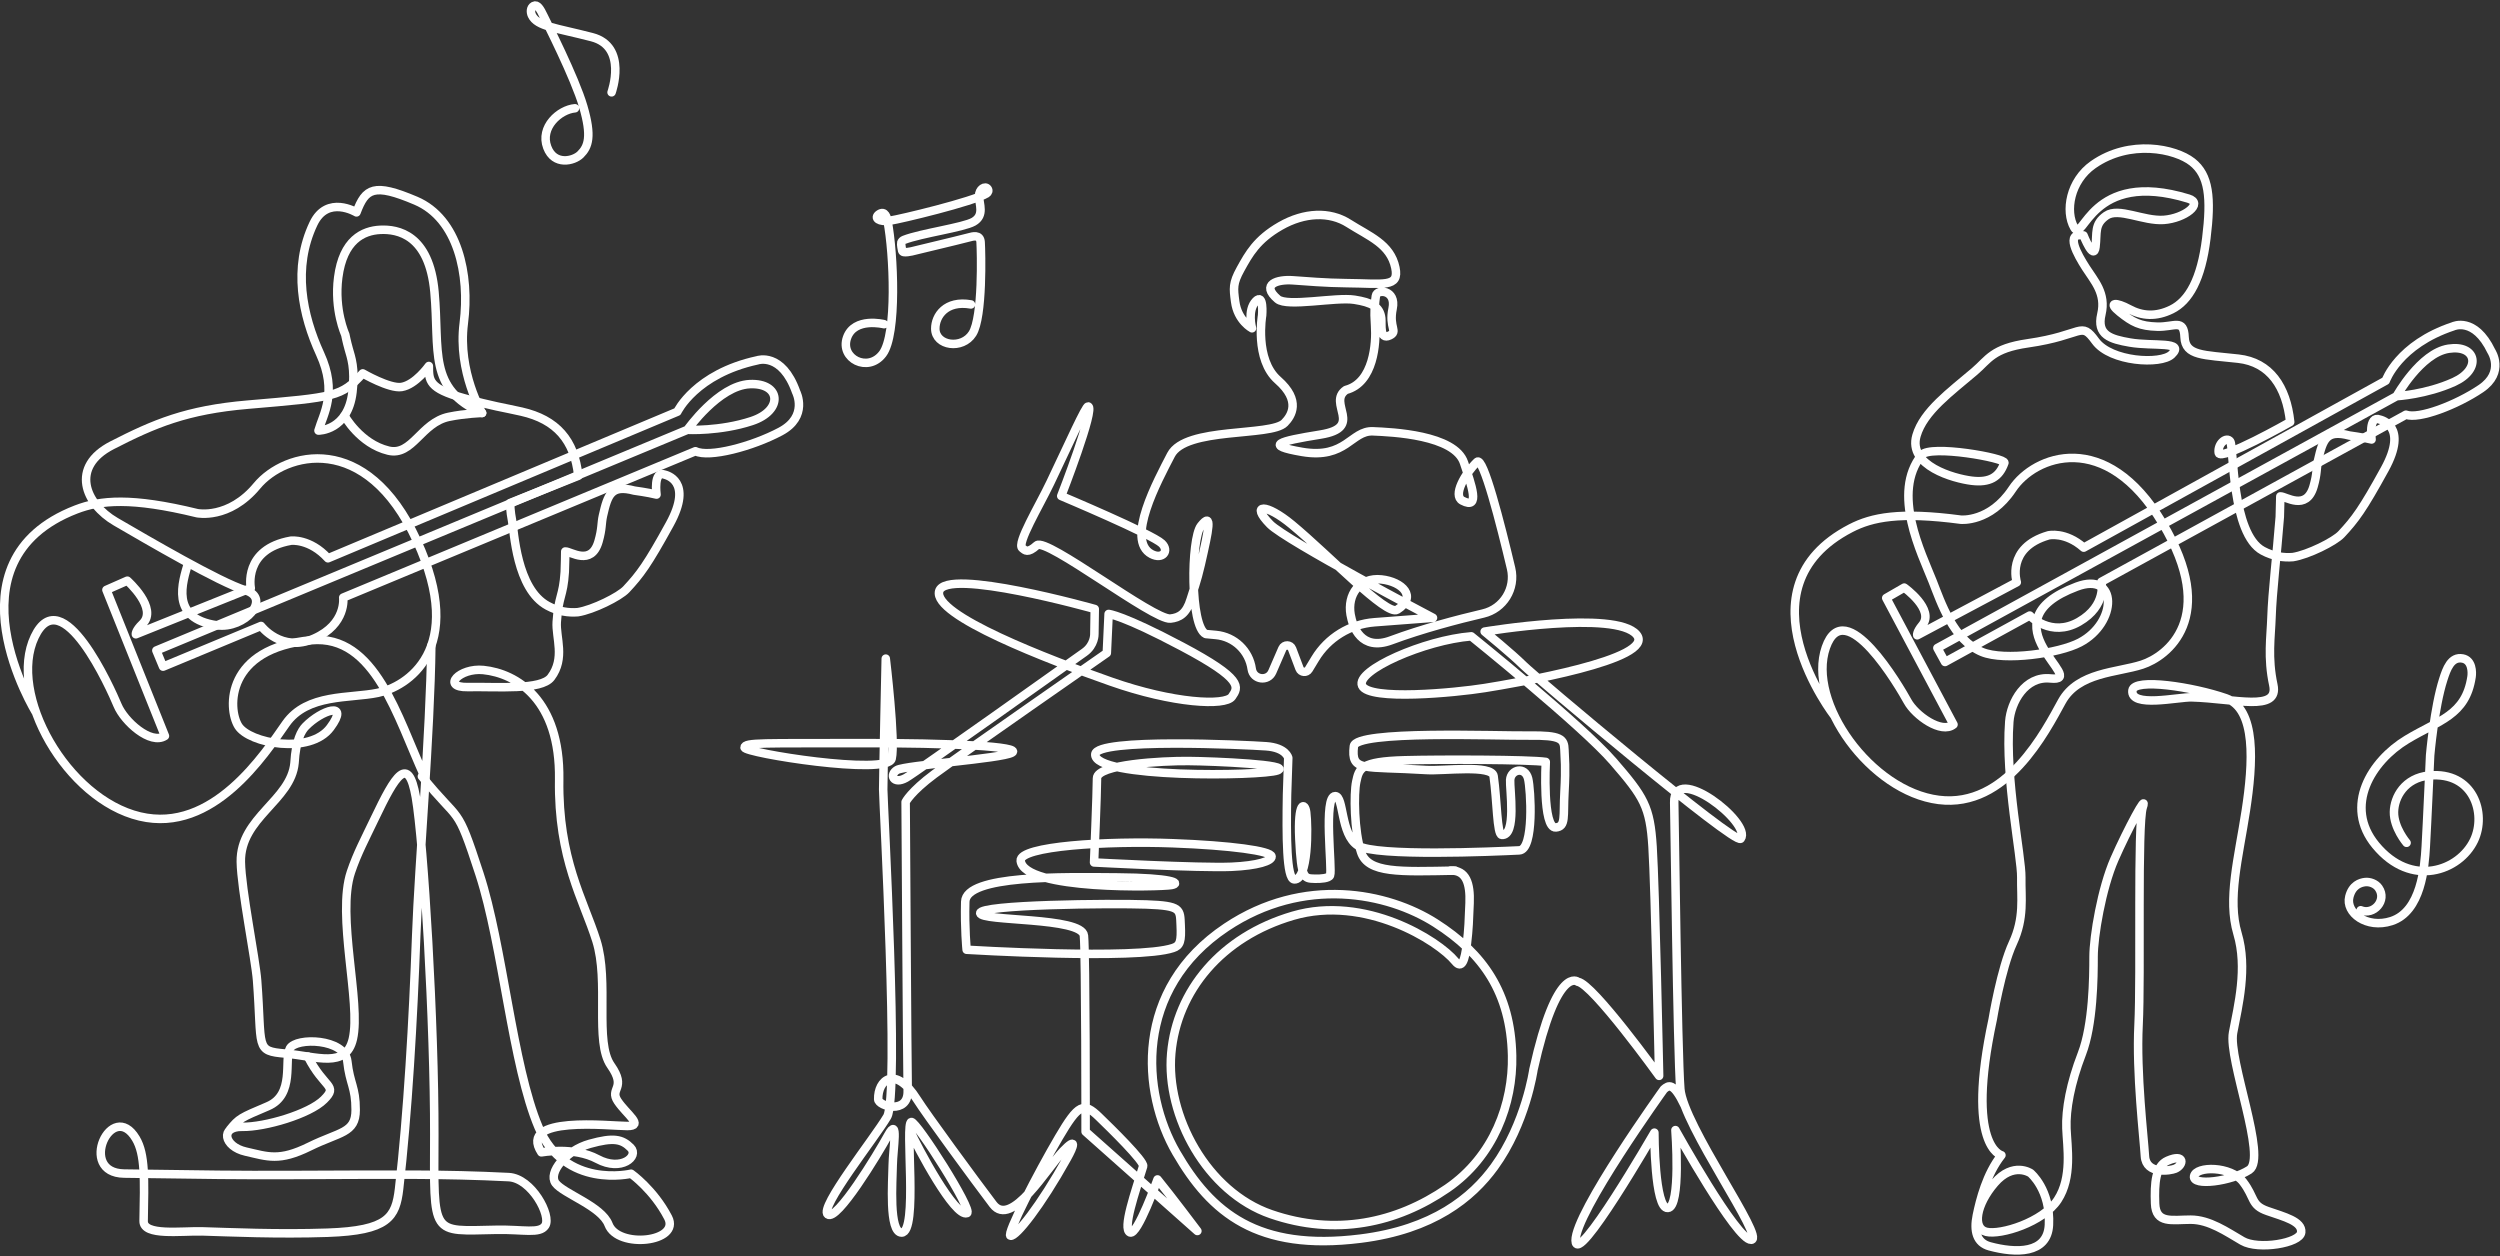 <?xml version="1.0" encoding="utf-8"?>
<!-- Generator: Adobe Illustrator 23.0.0, SVG Export Plug-In . SVG Version: 6.00 Build 0)  -->
<svg version="1.1" id="图层_1" xmlns="http://www.w3.org/2000/svg" xmlns:xlink="http://www.w3.org/1999/xlink" x="0px" y="0px"
	 viewBox="0 0 1011 508" style="enable-background:new 0 0 1011 508;" xml:space="preserve">
<rect x="0" y="0" width="1011" height="508" fill="#333333" stroke="none"/>
<style type="text/css">
	.st0{fill:none;stroke:#FFFFFF;stroke-width:3.438;stroke-linecap:round;stroke-linejoin:round;stroke-miterlimit:10;}
	.st1{fill:none;stroke:#FFFFFF;stroke-width:2.001;stroke-linecap:round;stroke-linejoin:round;stroke-miterlimit:10;}
	.st2{fill:none;stroke:#FFFFFF;stroke-width:2;stroke-linecap:round;stroke-linejoin:round;stroke-miterlimit:10;}
	.st3{fill:none;stroke:#FFFFFF;stroke-width:3.495;stroke-linecap:round;stroke-linejoin:round;stroke-miterlimit:10;}
	.st4{fill:none;stroke:#FFFFFF;stroke-width:2;stroke-miterlimit:10;}
	.st5{fill:none;stroke:#FFFFFF;stroke-width:3.929;stroke-linecap:round;stroke-linejoin:round;stroke-miterlimit:10;}
	.st6{fill:none;stroke:#FFFFFF;stroke-width:3.88;stroke-linecap:round;stroke-linejoin:round;stroke-miterlimit:10;}
	.st7{fill:none;stroke:#FFFFFF;stroke-width:3.88;stroke-miterlimit:10;}
	.st8{fill:none;stroke:#424447;stroke-width:2.835;stroke-miterlimit:10;}
	.st9{fill:none;stroke:#FFFFFF;stroke-width:3.691;stroke-linecap:round;stroke-linejoin:round;stroke-miterlimit:10;}
	.st10{fill:none;stroke:#434547;stroke-width:2.409;stroke-miterlimit:10;}
</style>
<path class="st0" d="M357.5,131.1c0,0-11.97-2.99-14.95,5.42c-3.01,8.5,8.51,14.41,14.41,6.55s4.49-40.5,1.96-53.7
	c-0.21-1.08-0.91-4.52-3.49-2.7c-2.06,1.45-0.07,3.21,4.51,2.56c4.12-0.59,33.56-7.66,39.04-10.99c0.62-0.38,0.94-1.17,0.45-1.85
	c-0.99-1.41-3.51,0.03-3.51,2.84c0,3.27,2.36,7.82-2.22,10.44c-4.1,2.34-21.18,4.65-28.04,7.31c-0.68,0.26-1.03,0.67-1.19,1.16
	c-0.17,0.53,0.29,3,0.35,3.21c0.21,0.7,0.89,0.71,2.25,0.58c0.99-0.1,2.05-0.36,3.94-0.84c5.24-1.31,13.16-3.11,20.97-5.12
	c1.21-0.31,4.38-1.35,4.58,1.96c0.24,3.92,0.95,30.17-3.27,36.96c-4.11,6.6-15.02,5.03-15.06-1.96c-0.03-5.15,4.26-11.6,14.41-9.82"
	/>
<path class="st0" d="M973.22,340.83c0,0-5.22-6.11-5.1-12.48c0.11-6,4.31-13.77,14.22-14.73c17.86-1.73,23.34,15.35,18.15,26.23
	c-5.87,12.29-25.31,19.5-39.78,1.93c-13-15.79-1.81-34.04,12.64-42.74c13.04-7.86,23.8-9.74,26.14-25.32
	c0.28-1.85,0.3-6.68-3.59-7.43c-4.72-0.91-6.52,4.32-7.84,8.44c-3.66,11.35-5.32,30.71-5.32,30.71s-1.22,27.69-1.76,36.92
	c-0.48,8.28-1.8,26.2-13.89,30.12c-9.97,3.23-18.69-3.36-17.02-9.86c1.19-4.66,4.41-5.71,6.42-5.92c1.75-0.19,4.18,0.57,5.44,2.39
	c3.52,5.06-2.07,11.17-7.28,9.01"/>
<path class="st0" d="M247.32,37.34c0,0,6.67-18.52-7.94-22.31c-14.61-3.79-22.12-4.3-24.29-8.84c-0.54-1.14-0.65-3.06,0.76-3.81
	s2.63,1.22,4,4.12c1.16,2.44,12.53,24.65,16.02,36.56c3.55,12.11,2.06,16.26-1.14,19.42c-2.72,2.69-10.57,4.61-13.41-2.89
	c-3.09-8.15,4.95-15.27,11.2-15.81"/>
<g>
	<path class="st0" d="M588.49,352.08c-22.45,0.43-35.19,1.09-38.05-7.4s-2.98-23.87-1.98-28.51c1.16-5.37,1.6-8.24,19.56-8.72
		c14.44-0.39,50.44-0.33,57.09,0.66c0,0-1.43,27,4.06,26.51c4.17-0.38,2.94-4.38,3.5-14.34c0.59-10.7,0.09-13.17-0.01-17.06
		c-0.11-4.37-1.38-5.92-14.34-5.75c-12.96,0.17-70.07-2.22-70.82,4.29c-1.21,10.61,3.71,8.01,29.37,9.64
		c6.93,0.44,26.48-2.27,27.15,2.45c1.42,9.98,1.34,23.64,3.3,23.79c6.04,0.47,3.16-18.68,3.39-22.24c0.27-4.25,6.03-5.58,7.27-0.51
		c1.05,4.3,2.51,28.71-3.58,29c-10.1,0.49-58.17,2.61-65.29-1.94c-7.12-4.55-5.58-19.97-9.15-20c-4.9-0.04-1.1,29.55-2.08,32.06
		c-0.46,1.17-3.81,1.43-6.16,1.35c-4.28-0.15-5.48,0.27-6.26-16.03c-0.74-15.56,2.27-14.89,2.77-10.81
		c0.74,6.06,0.89,27.42-4.83,27.12c-3.14-0.16-3.22-17.41-2.92-34.32l0.49-14.83c0,0-0.82-4.12-8.98-4.7
		c-8.16-0.58-68.53-3.42-69.06,3.22c-0.79,9.87,67.55,8.86,73.69,6.55c6.13-2.32-25.3-3.71-35.98-3.8
		c-10.68-0.09-37.01,1.31-37.01,6.97s-1.19,34.05-1.19,34.05s42.67,2.29,55.53,1.75c10.62-0.45,16.38-2.37,16.27-4.16
		c-0.15-2.29-16.59-4.49-39.91-5.36c-26.59-1-62.21,1.12-61.56,7.09c1.31,12.04,56.81,10.59,60.97,9.82s0.2-2.92-21.86-3.09
		c-22.06-0.17-61.23-1.01-61.53,9.81c-0.3,10.81,0.56,19.44,0.56,19.44s68.73,4.2,83.42-0.69c2.96-0.93,3.44-2.77,3.14-9.21
		s0.35-7.89-13.89-8.41c-14.24-0.51-67.34,0.02-67.19,3.5c0.15,3.48,41.22,1.46,41.95,9.1s0.68,79.28,0.68,79.28l45.2,40.17
		c0,0-10.98-14.59-16.12-20.86c0,0-8.06,22.65-11.08,21.46c-3.26-1.29,2.08-16.42,5.27-26.8c0.59-1.93-13.18-15.42-17.95-20.02
		c-6.13-5.92-8.19-5.18-16.14,8.34c-8.43,14.35-21.4,39.45-19.54,39.81c2.18,0.43,12.1-12,22.91-31.43c2.61-4.68,4.13-8.81-1.7-2.75
		c-6.38,6.63-20.84,31.28-28.26,21.5c-7.42-9.78-27.06-36.55-30.83-42.55c-8.74-13.89-15.83-7.81-15.63,0.04
		c0.07,2.77,12.13,6.28,11.93-3.34c-0.2-9.61-0.84-116.9-0.84-116.9s2.03-4.16,11.62-11.29c9.59-7.12,69.74-48.95,69.74-48.95
		l0.73-15.8c0,0,5.66,0.43,29.7,13.19c24.97,13.25,22.85,16.4,20.18,20.26c-2.67,3.86-23.74,2.78-48.97-6.1
		c-25.22-8.88-72.1-26.78-69.43-36.56c2.67-9.78,62.91,7.21,62.91,7.21l-0.15,10.17c0,0,0.15,4.38-4.01,7.34
		s-68.5,48.73-72.19,50.79c-5.08,2.84-6.85-1.27-3.59-3.2s42.17-4.56,46.47-7c4.3-2.45-24.33-3.99-62.16-3.86
		c-37.83,0.13-45.99-0.39-45.99,1.8s57.86,11.46,59.49,4.51s-2.38-40.48-2.38-40.48s-1.04,48.02-1.04,52.91
		c0,4.89,6.64,123.77,1.59,132.36c-5.04,8.58-27.58,36.77-24,39.51c3.71,2.83,20.08-24.2,24.43-32.1c4.35-7.9,1.93,5.54,1.83,12.14
		c-0.1,6.61-1.63,27.16,3.56,27.29c6.82,0.17,1.24-44.49,3.97-44.74c2.15-0.19,25.14,35.94,22.51,36.88
		c-4.92,1.77-20-26.45-23.14-33.57"/>
	<path class="st0" d="M681.24,447c-4.51-9.43-6.44-8.18-8.37-6.48c0,0-35.9,49.93-35.7,61.17s31.86-43.65,31.86-43.65
		s0,30.98,5.44,30.47c5.44-0.26,3.07-31.5,3.07-31.5s24.83,44.72,30.66,44.37c5.84-0.34-27.5-46.26-28.68-61.02
		s-2.32-110.32-2.47-115.78c-0.46-16.6,31.59,8.25,26.9,14.59c-2.08,2.82-83.24-65.5-87.89-70.13
		c-4.65-4.63-15.67-13.63-15.67-13.63s53.01-8.84,61.42,1.2c8.41,10.04-49.65,19.74-61.42,21.63c-11.77,1.89-46.78,5.24-49.55-0.94
		c-2.77-6.18,25.38-18.49,44.15-19.97c0,0,44.77,36.02,57.33,50.52c12.56,14.5,14.94,18.35,15.97,34.57
		c1.04,16.22,2.66,92.66,2.66,92.66s-26.79-37.2-32.87-38.05c0,0-8.46-7.22-17.95,35.51c0,0-3.04,21.73-15.83,39.33
		c-9.03,12.42-24.67,25.36-54.14,29.04c-41.64,5.2-60.34-10.42-74.47-34.79c-14.12-24.37-17.34-66.07,20.26-91.15
		c31.35-20.91,65.23-14.01,84.56-1.69s30.42,28.24,30.98,53.6c0.42,19.33-7.43,40.77-26.15,53.65
		c-20.63,14.2-45.38,19.43-71.36,10.47c-25.98-8.96-42.56-39.82-40.33-65.06c2.23-25.23,20.17-47.09,49.25-55.62
		c29.07-8.53,58.67,9.99,65.6,18.45c2.61,3.19,3.88-0.12,4.73-7.29c0.7-5.86,0.79-9.24,1.07-16.29c0.32-8.03-1.46-13.26-7.62-13.13"
		/>
	<path class="st0" d="M516.77,153.71c-9.48-8.35-6.37-26.17-6.37-26.17s0.76-9.13-2.5-5.8c-3.61,3.69-1.59,11.02-1.59,11.02
		s-5.8-3.02-6.81-10.81c-0.71-5.41-1-7.36,2.17-13.11c3.39-6.14,6.59-11.98,16.12-17.44c9.71-5.57,19.96-5.94,27.58-1.09
		c8.29,5.28,16.93,8.36,18.92,17.96c1.7,8.19-4.85,6.35-19.9,6.23c-8.04-0.07-16.66-0.79-21.56-1.14
		c-6.23-0.45-13.18,1.59-6.15,7.61c3.84,3.29,23.52-0.94,31.07,0.25c6.92,1.09,10.29,2.8,10.83,7.49c0.27,2.38-0.81,8.95,3.38,6.97
		c3.55-1.67-0.39-3.12,1.21-10.86s-6.4-8-6.77-5.17s-0.79,5.52-0.31,12.22c0.47,6.7-0.45,22.86-11.8,25.83
		c-7.73,5.31,7.62,15.15-10.24,18.03c-17.21,2.77-22.89,4.37-7.51,7.02c17.82,3.07,19.87-8.69,28.67-8.32
		c7.71,0.32,33.1,1.43,36.83,12.7c2.94,8.86,6.85,19.3-0.67,15.34c-3.96-2.08,1-10.88,5.97-15.69c2.46-2.38,9.46,25.05,13.73,43.06
		c1.94,8.16-3.1,16.35-11.27,18.26c-10.42,2.45-24.71,6.2-37.23,10.86c-12.1,4.51-15.54-5.51-16.39-10.4
		c-1.4-8.01,3.52-15.2,12.45-14.24c8.49,0.91,14.67,7.04,6.4,12.25c-4.3,2.71-27.54-21.94-42.63-34.42
		c-10.4-8.6-17.03-8.54-8.8-0.14c6.42,6.55,65.9,37.83,65.9,37.83l-23.65,1.8c-9.92,0.75-18.87,6.26-24.01,14.77l-2.59,4.28
		c-0.9,1.49-3.12,1.28-3.73-0.34l-3-7.96c-0.67-1.78-3.17-1.84-3.93-0.1l-4.08,9.41c-1.75,4.04-7.7,3.23-8.31-1.13v0
		c-1.03-7.38-7-13.08-14.41-13.78l-4.16-0.39c-6.44-2.97-6.08-38.58-1.97-43.74c4.77-5.98,3.18,1.37-0.08,15.65
		c-1.51,6.62-3.27,11.37-4.07,14.04c-1.74,5.83-4.55,7.43-8.19,7.81c-6.79,0.71-50.26-33.01-54.03-29.62c-3.77,3.4-4.72,2-5.87,1.14
		c-2.42-1.8,6.83-17.03,11.32-26.47c7.71-16.17,14.34-31.02,15.3-30.87c3.06,0.46-10.88,36.24-10.88,36.24s36.85,15.52,40.68,19.2
		c3.12,3,0.31,6.64-4.19,4.28c-10.61-5.58,2.5-29.66,7.89-40.1c5.91-11.45,40.42-7.28,45.95-12.95
		C522.28,168.18,526.25,162.05,516.77,153.71"/>
</g>
<g>
	<path class="st0" d="M741.91,289.59c0,0-40.31-51.76,6.57-75.99c8.55-4.42,19.73-6.73,44.48-3.44c0,0,11.84,1.18,20.82-12.38
		c8.98-13.56,37.8-24.57,60.71,13.72s1.8,54.02-8.24,57.28c-10.04,3.27-25.86,2.99-32.44,14.91c-6.57,11.92-22.33,43.26-49.81,39.79
		c-27.49-3.47-53.33-39.51-45.63-61.64c7.69-22.13,29.98,16.18,33.08,21.83S785.13,296.95,790,293l-27.21-51.17l7.29-4.21
		c0,0,12.53,8.92,7.27,15.2c-2.39,2.85-2.02,4.09-2.02,4.09l40.26-21.44c0,0-4.46-13.97,12.83-18.98c0,0,6.8-1.6,14.24,4.98
		l122.13-67.51c0,0,5.09-14.62,27.27-21.99c0,0,8.63-4.09,15.44,10.08c0,0,5.59,8.45-4.2,15.09s-25.13,12.5-30.34,10.56
		L849.8,235.27c0,0,2.37,9.57-9.05,16.16c-11.42,6.58-19.92-2.51-19.92-2.51l-34.26,18.79l-3.1-5.65l185.71-101.84
		c0,0,9.63-17.43,21.02-19.2c11.39-1.77,13.45,8.33,2.19,13.44c-11.27,5.11-23.21,5.76-23.21,5.76"/>
	<path class="st0" d="M922.16,200.74c2.07-0.14,10.52,6.14,13.45-4.06c1.52-5.29,1.07-7.2,1.8-10.44
		c1.94-8.57,3.34-12.59,12.65-10.12c0,0,5.46,0.73,9.01,1.61c0,0-1.34-9.89,3.29-8.07c0.33,0.13,11.76,2.35,2.04,20.05
		c-8.96,16.31-11.95,20.32-17.57,26.34c-2.77,2.97-13.47,8.28-19.58,9.24c-3.65,0.3-7.84-0.23-12.16-2.55
		c-12.76-6.82-11.7-42.15-13.18-44.23c-1.48-2.08-5.17,0.9-4.67,4.6c0.49,3.7,28.91-12.44,28.91-12.44
		c-1.53-14.36-8.2-24.18-20.97-25.62c-14.04-1.58-21.44-1.06-21.74-8.7c-0.3-7.64-4.1-4.03-11.08-4.25
		c-6.97-0.22-9.87-1.71-15.06-5.86c-5.19-4.15-1.48-4.08,3.71-1.26s10.87,3.26,17.19,0.15c7.02-3.46,11.99-12.18,14.04-28.79
		c2.03-16.37,1.09-25.52-5.74-30.86c-6.82-5.34-25.17-9.28-40.01,1.1c-9.4,6.58-11.45,18.87-7.67,25.47
		c3.78,6.6,6.43-23.9,46.19-11.73c6.29,1.92-1.58,8.01-9.99,8.61c-8.21,0.58-18.3-5.18-23.24-1.72c-4.95,3.46-3.66,6.82-4.35,12.66
		s-4.85-4.65-4.85-4.65c-7.67-1.38-2.47,7.71,0.94,13.05c3.41,5.34,8.26,10.39,6.28,18.79c-1.98,8.41,3.63,10.1,11.57,11.47
		c9.3,1.61,22.58-0.66,16.82,4.85c-4.35,4.15-24.63,2.99-30.76-5.42c-6.13-8.41-4.71-2.39-27.35,0.87
		c-14.44,2.08-15.93,6.58-21.56,11.37c-9.79,8.33-20.63,16.13-23.49,25.96c-3.54,12.2,15.11,17.36,22.3,18.25
		c7.2,0.89,11.18-1.37,13.25-7.25c0.68-1.93-30.07-7.44-33.51-3.14c-12.33,15.42,0.06,39.81,4.48,51.04
		c3.35,8.5,8.33,23.82,20.03,28.63c8.99,3.7,31.06,0.6,39.54-3.86c15.23-8.01,15.43-28.86-1.26-22.6
		c-38.77,14.53,5.93,38.82-10.68,37.14c-10.25-1.04-16.02,9.59-16.62,17.46c-1.76,23.25,4.99,54.7,4.85,63s1.34,16.32-3.41,26.56
		s-8.16,30.91-8.16,30.91c-11.08,51.61,3.54,54.87,3.54,54.87c-6.03,7.62-8.65,18.09-9.94,24.33c-1.29,6.24-0.14,11.08,5.19,12.52
		c10.51,2.84,23.37,3.14,23.96-8.63c0.72-14.28-7.42-20.97-7.42-20.97s-7.02-4.75-14.54,3.96c-7.52,8.7-9.1,18.4-3.36,19.78
		c5.74,1.38,22.95-3.86,28.88-12.96c5.93-9.1,3.81-21.31,3.51-28.88c-0.3-7.57,1.63-18.25,6.23-30.12s4.75-31.16,4.75-39.32
		s3.26-27.6,8.46-39.46s13.65-27.6,11.42-20.92c-2.23,6.68-0.69,68.08-1.68,87.87c-0.99,19.78,2.13,45.64,2.57,53.2
		c0.45,7.57,10.44,5.83,12.24,5.07c3.49-1.48,4.01-6.31-3.04-3.26c-4.91,2.12-5.39,9.03-5.09,17.33c0.3,8.31,6.82,6.53,14.39,6.53
		c7.57,0,14.54,4.9,20.92,8.61c6.38,3.71,23.34,0.95,23.78-3.5s-6.82-6.23-13.65-8.61c-6.82-2.37-4.95-5.38-9.89-11.82
		s-18.99-6.42-19.78-2.26c-0.79,4.15,15.03,2.18,22.35-2.57s-8.66-44.53-6.58-55.51c2.08-10.98,5.93-26.11,1.78-40.06
		c-4.15-13.95,0.4-30.39,3.37-49.67c2.97-19.29,4.32-41.17-8.05-45.47c-13.2-4.6-37.13-8.29-37.8-3.19
		c-0.94,7.22,18.45,2.66,24,2.82c17.61,0.51,35.35,6.04,32.97-5.04c-2.37-11.08-1-19.31-0.74-27.3c0.33-10.3,2.12-24.8,3.36-40.61
		L922.16,200.74z"/>
</g>
<g>
	<path class="st0" d="M14.61,288.22c0,0-37.9-61.26,16.14-82.18c9.85-3.81,22.33-5.01,48.97,1.49c0,0,12.79,2.69,24.19-11.05
		c11.4-13.74,44.17-22.36,64.66,22.14s-4.41,59.18-15.76,61.56c-11.35,2.38-28.59,0.21-37.17,12.45
		c-8.58,12.24-29.48,44.59-59.08,37.55c-29.6-7.04-53.55-49.43-42.54-72.68s30.82,21.2,33.53,27.74
		c2.72,6.54,13.37,16.12,19.15,12.38l-23.66-59.07l8.45-3.73c0,0,12.62,11.21,6.14,17.45c-2.94,2.83-2.69,4.23-2.69,4.23
		l46.48-18.65c0,0-3.22-15.78,16.25-19.2c0,0,7.61-0.94,14.96,7.12l141.3-59.27c0,0,7.29-15.36,32.37-20.79
		c0,0,9.9-3.45,15.67,12.83c0,0,5.11,9.88-6.36,15.98c-11.47,6.1-28.9,10.68-34.37,7.95l-142.44,59.19c0,0,1.46,10.73-11.79,16.57
		c-13.24,5.84-21.45-5.09-21.45-5.09l-39.61,16.46l-2.72-6.54l214.75-89.24c0,0,12.57-17.89,25.22-18.48s13.7,10.68,0.8,14.93
		s-26.02,3.55-26.02,3.55"/>
	<path class="st0" d="M144.16,85.89c0,0-11.82-7.21-17.41,4.58c-8.46,17.86-4.48,36.95,2.69,52.6s1.28,24.34-0.65,31.06
		c0,0,11.91,0.09,13.75-15.59c1.13-9.59-0.53-13.93-1.52-17.42c-0.84-2.97-1.39-5.8-1.39-5.8s-4.58-9.94-2.86-23.13
		c1.97-15.15,10.04-18.91,17.01-19.25c6.97-0.34,19.82,1.85,21.92,25.15c2.16,23.98-2.81,39.18,19.27,48.93
		c0,0-9.94-16.61-7.42-36.29s-2.36-42.34-19.4-49.57S147.84,76.13,144.16,85.89z"/>
	<path class="st0" d="M170.62,313.97c15.81,19.61,13.81,10.38,23.29,39.48c9.49,29.1,13.24,77.32,23.92,102.47
		s37.38,18.73,37.38,18.73s9.12,6.43,14.96,17.7c5.17,9.98-20.3,12.78-24.07,2.84c-2.8-7.39-18.26-12.45-21.43-16.72
		c-3.16-4.27,4.2-13.24,13.85-15.92c9.65-2.69,13.04-1.9,16.52,1.58c3.48,3.48-3.76,9.78-13.41,4.6
		c-9.56-5.13-22.69-2.72-22.69-2.72c-9.79-15.03,27.76-10.65,34.72-10.65c6.96,0-0.16-4.59-3.8-9.96s3.8-5.06-2.85-14.55
		c-6.64-9.49-0.6-33.79-5.82-50.4c-5.22-16.6-15.53-32.95-15.06-65.21s-17.24-42.92-30.64-44.29c-9.69-0.99-17.14,7.1-6.45,6.9
		c12.14-0.22,29.82,1.37,33.79-3.92c5.83-7.75,1.9-16.02,2.32-22.45c0.7-10.66,2.59-10.05,3.24-20.15c0.13-2.07,0.2-8.31,0.2-8.31
		c2.07-0.14,10.52,6.14,13.45-4.06c1.52-5.29,1.07-7.2,1.8-10.44c1.94-8.57,3.34-12.59,12.65-10.12c0,0,5.46,0.73,9.01,1.61
		c0,0-1.34-9.89,3.29-8.07c0.33,0.13,11.76,2.35,2.04,20.05c-8.96,16.31-11.95,20.32-17.57,26.34c-2.77,2.97-13.47,8.28-19.58,9.24
		c-3.65,0.3-7.84-0.23-12.16-2.55c-12.76-6.82-13.58-30.27-14.47-34.65c-0.67-3.28-0.79-6.93-0.79-6.93l27.6-11.02
		c-1.53-14.36-8.85-22.75-22.95-25.95c-7.37-1.68-11.53-2.14-23.6-5.51c-13.9-3.88-13.88-7.01-13.88-12.95c0,0-5.37,7.59-11.03,8.49
		c-4.88,0.78-15.7-5.5-15.7-5.5c-8.61,9.46-11.14,9.63-46.43,12.64c-24.92,2.13-37.89,7.7-54.93,16.42
		c-17.03,8.72-11.08,23.64,1.49,30.94s41.94,24.51,52.49,27.76c10.54,3.24-0.32,15.7-11.61,14.11
		c-19.12-2.69-13.84-17.53-11.61-25.24"/>
	<path class="st0" d="M174.42,261.15c-0.39,35.37-5.07,88.81-6.1,117.16c-1.22,33.76-3.44,72.33-6.93,102.44
		c-1.34,11.51-4.42,16.91-28.91,17.76c-20.15,0.7-39.86-0.23-50.63-0.54c-8.46-0.24-23.89,1.98-23.77-4.18
		c0.32-16.93,0.68-26.98-3.13-33.35c-9.69-16.22-23.85,13.88-4.74,14.15c35.28,0.5,44.48,0.65,66.91,0.58
		c41.89-0.14,62.01-0.48,88.57,0.85c9.39,0.47,17.39,15.68,14.8,19.62c-2.27,3.45-8.8,1.48-19.77,1.69
		c-26.5,0.49-25.2,3.03-25.09-38.5c0.11-43.93-4.24-118.11-7.47-136.5c-3.05-17.3-8.19-8.98-16.63,8.73
		c-3.83,8.04-7.06,14.01-9.62,21.62c-5.91,17.58,4.15,52.82,0.79,67.46c-2.79,12.13-14.7,7.01-27.22,5.93
		c-12.51-1.08-9.4-1.98-11.51-29.57c-0.67-8.75-6.41-36.84-6.58-47.97c-0.28-17.94,20.37-24.84,21.72-40.04
		c0.51-9.2,2.82-13.03,4.48-14.74c6.36-6.56,18.15-10.53,9.99,0.49c-8.16,11.03-32.81,6.43-37.21-0.66
		c-4.4-7.1-5.06-31.43,29.47-34.67c25.9-2.43,34.87,31.25,45.83,55.09"/>
	<path class="st0" d="M124.51,427.26c6.56,12.96,12.41,11.54,6.52,17.42c-5.89,5.89-24.01,11.18-33.09,11.01
		c-9.09-0.17-7.46,8,1.46,10.02c8.92,2.02,13.46,4.04,25.75-2.02s18.68-5.38,18.68-14.81c0-9.42-2.36-10.43-3.37-19.69
		c-1.01-9.26-20.7-9.76-23.22-5.22s2.19,18.68-8.92,23.39S96.68,452.28,93,456.8"/>
</g>
<path class="st0" d="M139.34,168.16c0,0,6.21,11.3,17.74,14.08c9.68,2.33,13.15-11.33,24.43-13.67c6.58-1.36,13.46-1.56,13.46-1.56"
	/>
</svg>
